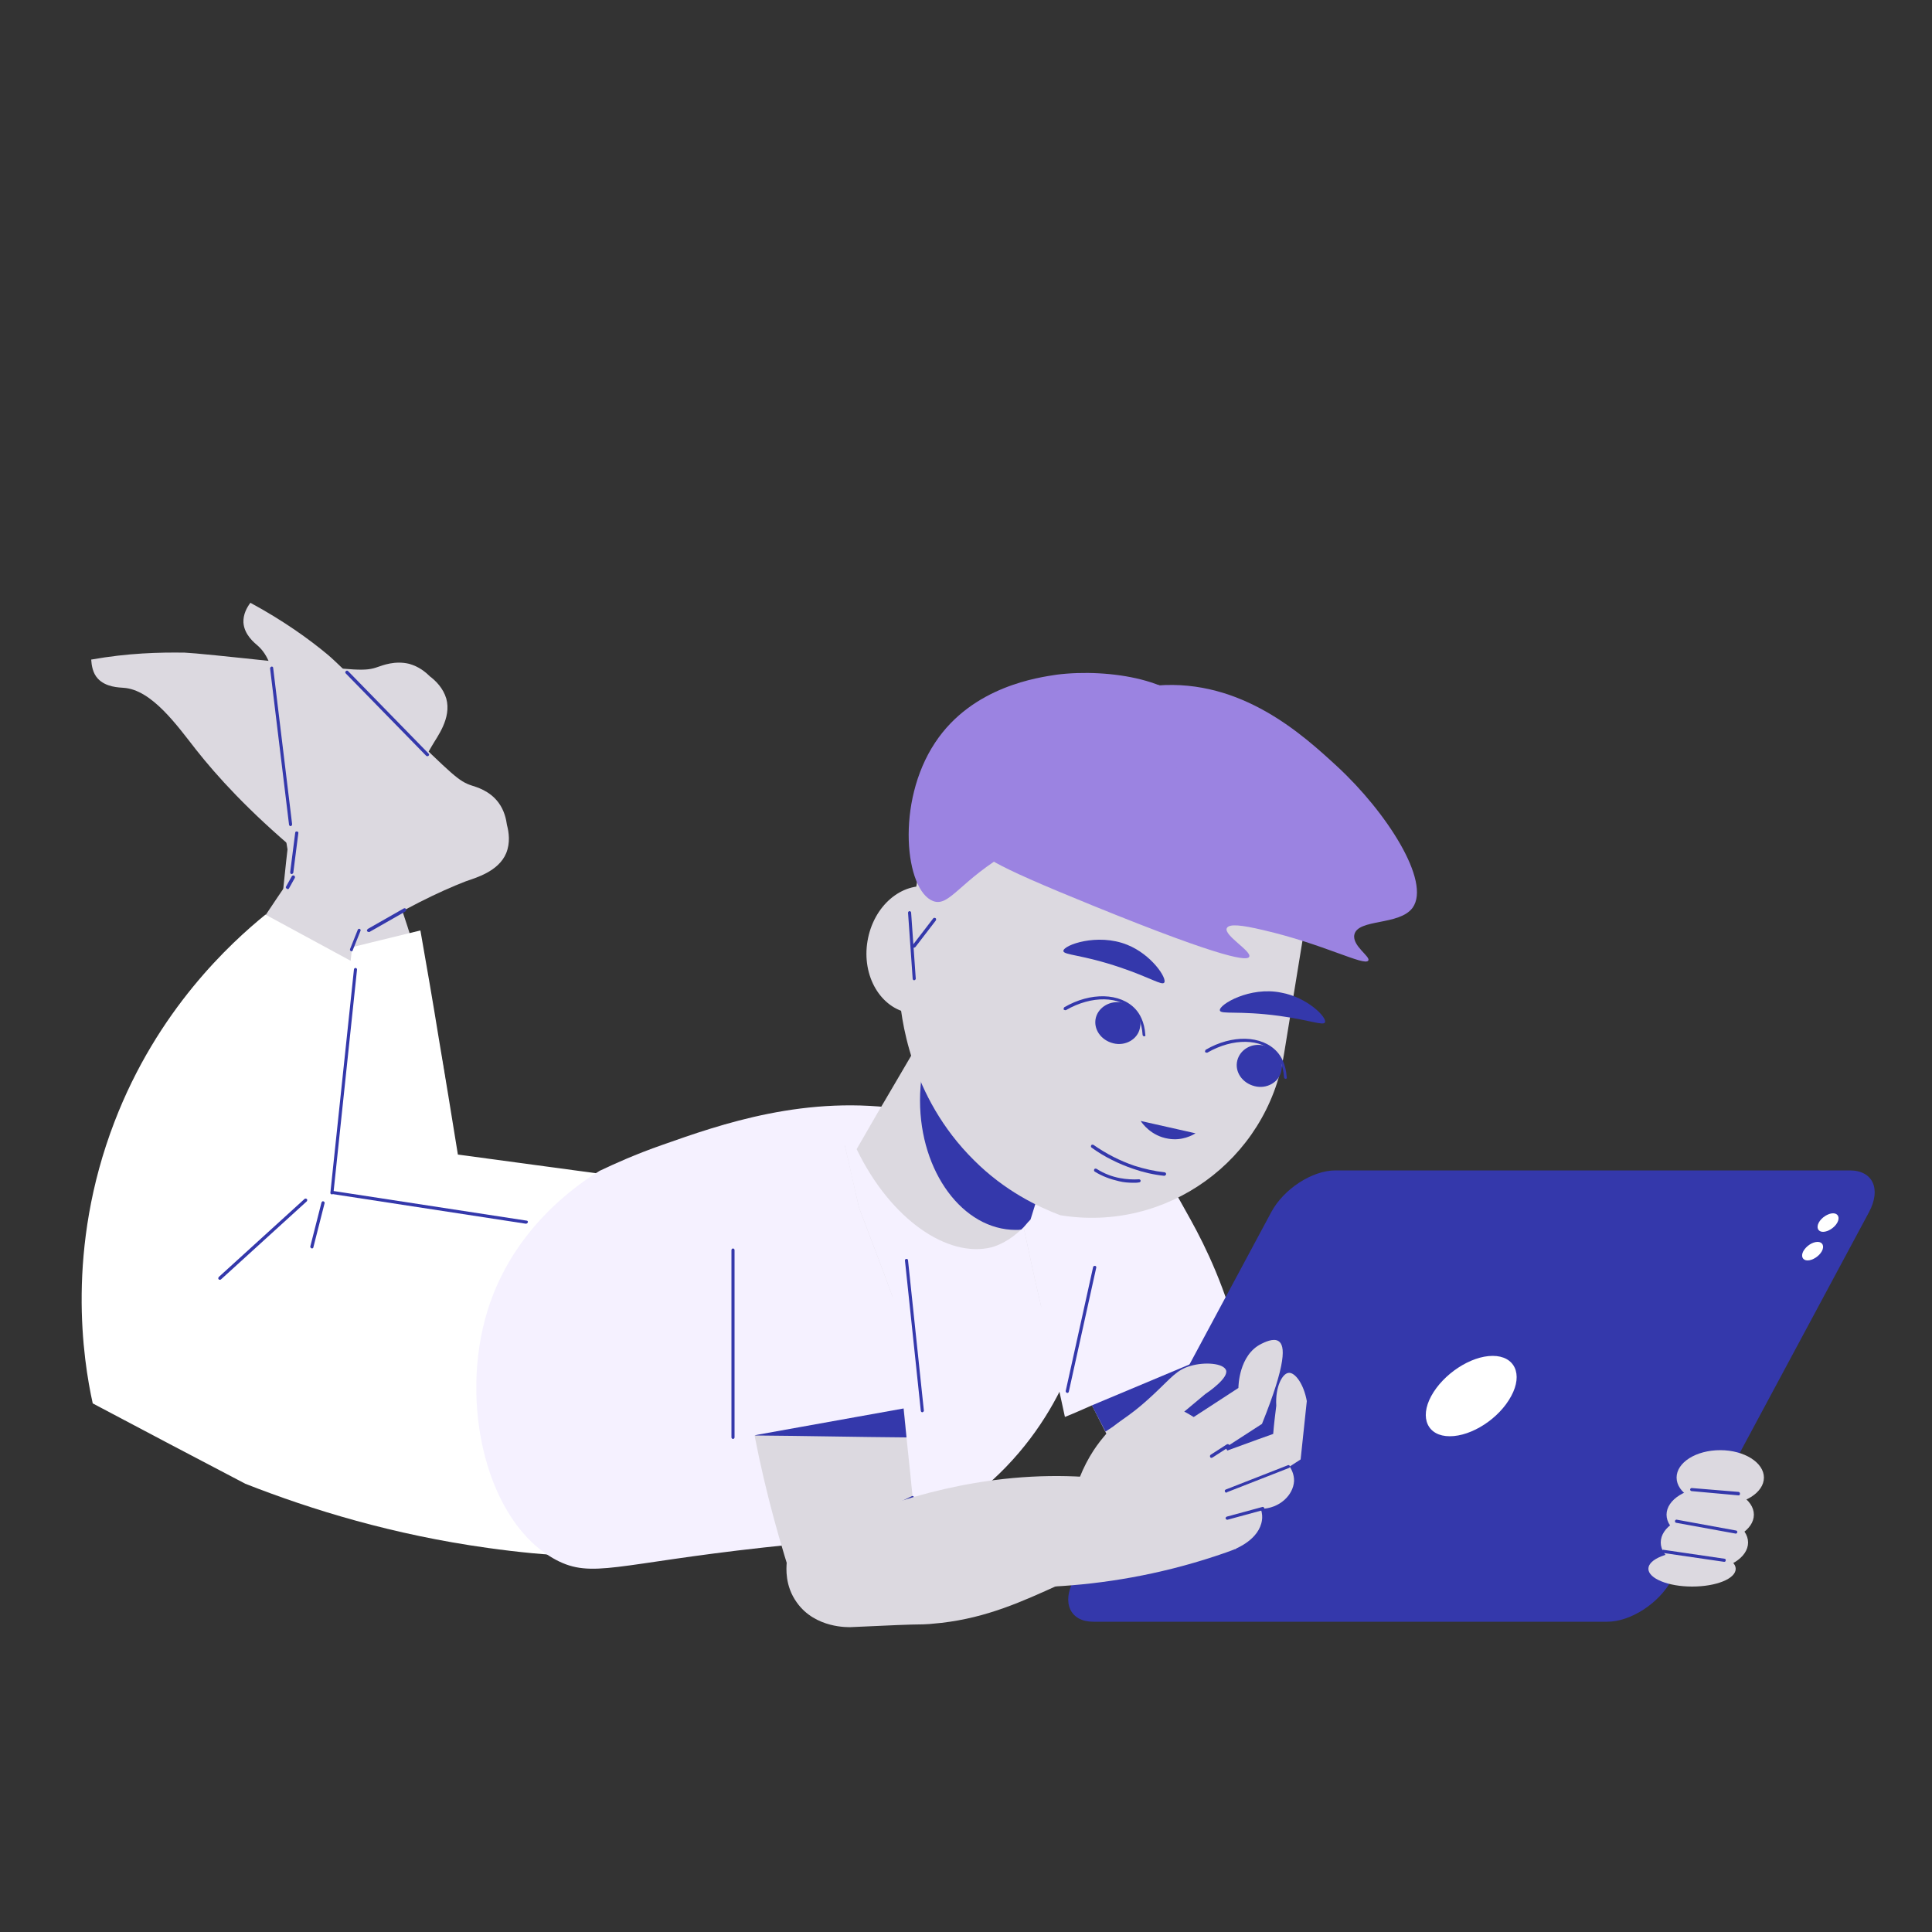 <?xml version="1.0" encoding="utf-8"?>
<!-- Generator: Adobe Illustrator 27.8.1, SVG Export Plug-In . SVG Version: 6.00 Build 0)  -->
<svg version="1.1" id="Layer_1" xmlns="http://www.w3.org/2000/svg" xmlns:xlink="http://www.w3.org/1999/xlink" x="0px" y="0px"
	 width="500px" height="500px" viewBox="0 0 500 500" style="enable-background:new 0 0 500 500;" xml:space="preserve">
<rect x="0" y="0" width="500" height="500" fill="#333333" stroke="none"/>
<style type="text/css">
	.st0{fill:#DCD9E0;}
	.st1{fill:#FFFFFF;}
	.st2{fill:#F5F1FF;}
	.st3{fill:#3438AB;}
	.st4{fill:#9B83E1;}
</style>
<g id="_x33_">
	<path class="st0" d="M23.6,170.7c9.5-1.7,17.7-1.9,24.2-1.8c2.4,0.1,10.3,0.9,26.1,2.6c18.3,2,20.6,2.3,23.9,1.1
		c1.2-0.4,4.4-1.7,8.1-0.8c2.5,0.7,4.2,2.1,5.3,3.2c1.6,1.2,3.5,3.1,4.3,5.8c1.4,5.1-2.4,9.9-3.7,12.2c-3.7,6.2-8.3,15.4-13.4,29.5
		c-7.1-0.6-14.1-1.2-21.2-1.8c-13-10.9-21.1-19.9-26.4-26.6c-4.8-6.1-11.5-15.7-18.9-16.1c-1-0.1-4.5-0.1-6.6-2.4
		C24,174.2,23.7,172.2,23.6,170.7z"/>
	<path class="st0" d="M64.8,156c8.5,4.6,15.2,9.4,20.1,13.5c1.8,1.5,7.5,7.1,19,18.2c13.2,12.8,14.8,14.5,18.2,15.6
		c1.2,0.4,4.6,1.3,6.9,4.4c1.5,2,2,4.3,2.2,5.8c0.5,1.9,0.9,4.6-0.2,7.3c-2,4.8-8,6.4-10.5,7.3c-6.7,2.6-16,7-28.8,15
		c-5.2-4.8-10.4-9.6-15.6-14.5c-3.5-16.6-4.4-28.7-4.4-37.2c0-7.8,0.6-19.4-5-24.3c-0.8-0.7-3.5-2.8-3.7-6
		C62.9,159,63.9,157.2,64.8,156z"/>
	<path class="st0" d="M75.6,209.8c6.3,0.2,12.6,0.3,18.9,0.5c7.4,17.5,12.1,32.4,15.2,43.8c10.2,37.3,6.1,47.7,3.8,52.2
		c-1.9,3.7-4.4,7.3-7.4,14.8c-3.9,10-5.3,18.7-5.8,24.6c-5.8-2-14.7-6.2-21.4-14.7c-9.3-11.9-9.5-25.8-9.3-37.4
		C69.9,274,71.1,245.6,75.6,209.8z"/>
	<path class="st1" d="M96.2,337.5c20.4,2.5,40.9,4.9,61.3,7.4c0.6-13.5,1.1-27.1,1.7-40.6c-13.6-1.8-27.1-3.7-40.7-5.5
		c-1.6-10.1-3.3-20.2-5-30.4c-1.5-9.3-3.1-18.5-4.7-27.6c-8.6,2.1-17.3,4.2-25.9,6.4C76,267,69,286.8,62.1,306.7
		c2.6,4.1,6.1,8.7,10.5,13.4C81,328.8,89.7,334.2,96.2,337.5z"/>
	<path class="st0" d="M75.3,227.1c5.5,3,11,6.1,16.6,9.1c-1.4,18.9-4.1,34.4-6.5,45.9c-8,37.9-16.4,45.2-20.5,48.1
		c-3.3,2.4-7.3,4.5-13.4,9.8c-8.1,7.1-13.3,14.2-16.4,19.2c-4.2-4.5-10.2-12.2-12.3-22.9c-2.9-14.8,3.4-27.2,8.8-37.5
		C40.7,281.5,54.9,256.9,75.3,227.1z"/>
	<path class="st1" d="M63.5,384c17.3,6.8,38.3,13.2,62.7,16.6c7.8,1.1,15.3,1.8,22.5,2.2c0.6-24.7,1.2-49.4,1.8-74.1
		c-23.9-2.4-47.8-4.7-71.7-7.1c1.1-3.2,2.1-6.3,3.2-9.5c3.5-20.8,7-41.7,10.5-62.5c-7.9-4.3-15.9-8.6-23.8-12.9
		c-9.1,7.4-28,24.7-39.1,53.7c-12.6,32.8-8.1,61.5-5.6,72.8C37.2,370.2,50.3,377.1,63.5,384z"/>
	<path class="st2" d="M143.9,403.7c9.3,4.9,15.6,1,53.7-3.2c16.2-1.8,29.5-2.7,37.7-3.2c6.8-3.1,16.2-8.5,25.1-17.7
		c18.3-19,21.9-41.5,22.9-50c-1.1-7.1-2.1-14.3-3.2-21.4c-18.9-15.3-36.7-19.6-45.6-21c-25.7-4.1-48.1,3.8-63.1,9.1
		c-6.9,2.4-12.4,4.9-16.2,6.7c-5.7,3.5-22.4,14.8-29,36.1C118.7,363.2,125.9,394.1,143.9,403.7z"/>
	<g>
		<path class="st0" d="M218.6,296.3c1.2,5.4,2.5,10.9,3.7,16.2c2.9,7.7,5.9,15.4,8.7,23.1c0.5,5,1,9.9,1.6,14.9
			c0,1.3,0.2,2.5,0.3,3.7c0.4,3.5,0.7,6.9,1,10.3c0.3,2.4,0.5,5,0.7,7.5c1.4,13.2,2.7,26.7,4.1,40.1c-10.9,0-21.8-0.1-32.7-0.1
			c-4-12.1-7.8-25.5-10.7-40.4c-0.8-4.5-1.6-9.1-2.4-14c-0.7-5.4-1.5-11.1-2-17.2c-0.1-1.4-0.1-2.8-0.2-4.3
			c-0.9-9.9-1.2-19.2-1-28.2c5.6-7.5,14.4-12.5,23.1-12.4C215,295.5,216.9,295.9,218.6,296.3z"/>
		<path class="st3" d="M232.5,350.5c0,1.3,0.2,2.5,0.3,3.7c0.6,5.9,1.2,11.8,1.8,17.8c-13-0.1-26.1-0.4-39.2-0.5
			C207.9,364.6,220.2,357.4,232.5,350.5z"/>
		<path class="st2" d="M216.4,287.1c0.7,3,1.5,6.1,2.2,9.2c1.3,5.4,2.5,10.9,3.7,16.2c2.9,7.7,5.9,15.4,8.7,23.1
			c3.5,9.1,6.9,18.3,10.4,27.6c-2.4,0.5-5,0.9-7.5,1.3c-12.7,2.3-25.5,4.6-38.4,6.9c-0.9,0.2-1.6,0.4-2.3,0.5
			c-4.8-13.9-6.3-25.7-6.9-33.9c-1.2-18.3-2-32.1,6.1-41.4C194.6,294.3,201.2,287.7,216.4,287.1z"/>
	</g>
	<g>
		<path class="st0" d="M258.4,298.2c1.9,5.2,3.8,10.5,5.7,15.6c1.7,8,3.4,16.1,5.3,24.1c2.3,4.5,4.5,8.9,6.8,13.3
			c0.7,1.1,1.2,2.2,1.7,3.3c1.6,3.2,3.1,6.2,4.7,9.2c1.1,2.2,2.3,4.5,3.4,6.7c6,11.9,12.3,23.9,18.4,35.9c9.2-5.9,18.2-12,27.4-17.9
			c-3.2-12.3-7.3-25.7-13-39.8c-1.8-4.2-3.6-8.6-5.6-13c-2.4-5-4.8-10.2-7.6-15.5c-0.6-1.2-1.4-2.4-2.2-3.7
			c-4.6-8.7-9.4-16.8-14.5-24.2c-8.8-3.3-18.9-2.6-26.1,2.1C261,295.6,259.7,296.9,258.4,298.2z"/>
		<path class="st3" d="M276.2,351.3c0.7,1.1,1.2,2.2,1.7,3.3c2.7,5.3,5.4,10.5,8.2,15.9c10.9-7.1,21.6-14.5,32.6-21.8
			C304.5,349.6,290.3,350.3,276.2,351.3z"/>
		<path class="st2" d="M252.1,280.6c2.2,5.9,4.3,11.7,6.3,17.6c1.9,5.2,3.8,10.5,5.7,15.6c1.7,8,3.4,16.1,5.3,24.1
			c2,9.6,4.1,19.1,6.2,28.8c2.3-0.9,4.7-2,7-3c11.9-5,23.9-10,36-15.1c0.8-0.3,1.6-0.5,2.2-0.8c-3.5-14.2-8.7-25-12.7-32.2
			c-7.4-13.4-14-25-27.6-31.4C269.3,279,258.3,279.7,252.1,280.6z"/>
	</g>
	<path class="st0" d="M221.7,297.4c8.9,18.4,23.7,28.2,34.9,25.4c1.8-0.5,4.6-1.7,7.7-4.6c0.8-0.7,1.5-1.7,2.4-2.6
		c1.8-5.9,3.8-12.2,6.1-18.6c2-5.4,4.1-11.2,6.6-17c0.7-1.9,1.5-3.7,2.4-5.5c0.8-2,1.8-4,2.7-6c2.4-5.2,4.8-10.3,7.6-14.9l-6.4-3.1
		l-13.7-6.6l-15-7.1c-4.7,8-9.6,16.3-14.3,24.4c-0.4,0.6-0.6,1.1-0.9,1.7c-4.2,7.3-8.5,14.6-12.9,22.1
		C226.5,289,224.1,293.3,221.7,297.4z"/>
	<path class="st3" d="M238.1,284.8c0,18.5,11.1,33.5,24.8,33.5c0.5,0,0.9,0,1.4-0.1c0.8-0.7,1.5-1.7,2.4-2.6
		c1.8-5.9,3.8-12.2,6.1-18.6c2-5.4,4.1-11.2,6.6-17c0.7-1.9,1.5-3.7,2.4-5.5c0.8-2,1.8-4,2.7-6c-4.2-10.1-12.4-17-21.6-17
		C249.1,251.4,238.1,266.3,238.1,284.8z"/>
	<path class="st0" d="M339.4,229.2l-7.1,43.6c-4.5,27.5-30.4,46.2-57.9,41.7c-5.8-2.2-14.4-6.3-22.3-14.2
		c-16.8-16.6-19-37.4-19.4-43.7l8.2-50.2c2.6-16,15.4-28.4,31.5-30.2c6.7-0.8,14.3-0.9,22.5,0.3c5.2,0.7,10,1.9,14.5,3.4
		C330.3,186.4,342.9,207.6,339.4,229.2z"/>
	<path class="st3" d="M309.4,293.3c-0.8,0.5-3.5,2-7,1.4c-4.5-0.7-6.8-4-7.2-4.6L309.4,293.3z"/>
	<g>
		<g>
			<path class="st3" d="M296.1,268.2c-0.2,0-0.4-0.2-0.4-0.4c-0.2-3.2-1.3-5.1-2.3-6.1c-3.6-4-10.9-4.1-17.5-0.3
				c-0.2,0.1-0.4,0-0.6-0.1c-0.1-0.2,0-0.4,0.1-0.6c6.8-4,14.6-3.8,18.5,0.5c1,1.1,2.3,3.2,2.5,6.6
				C296.5,268,296.4,268.2,296.1,268.2C296.1,268.2,296.1,268.2,296.1,268.2z"/>
		</g>
		<path class="st3" d="M283.6,263.4c-0.7,2.9,1.3,5.8,4.5,6.6c3.1,0.8,6.3-1,6.9-3.9c0.7-2.9-1.3-5.8-4.5-6.6
			C287.4,258.8,284.3,260.6,283.6,263.4z"/>
	</g>
	<g>
		<g>
			<path class="st3" d="M332.7,279.2c-0.2,0-0.4-0.2-0.4-0.4c-0.2-3.1-1.3-5.1-2.3-6.1c-3.6-4-10.9-4.1-17.5-0.3
				c-0.2,0.1-0.4,0-0.6-0.1c-0.1-0.2,0-0.4,0.1-0.6c6.8-4,14.6-3.8,18.5,0.5c1,1.1,2.3,3.2,2.5,6.6C333.1,279,333,279.2,332.7,279.2
				C332.7,279.2,332.7,279.2,332.7,279.2z"/>
		</g>
		<path class="st3" d="M320.2,274.5c-0.7,2.9,1.3,5.8,4.5,6.6c3.1,0.8,6.3-1,6.9-3.9c0.7-2.9-1.3-5.8-4.5-6.6
			C324,269.8,320.9,271.6,320.2,274.5z"/>
	</g>
	<g>
		<path class="st0" d="M224.5,243.6c-1.5,9,3.4,17.4,11,18.6c7.5,1.2,14.8-5.1,16.3-14.1c1.5-9-3.4-17.4-11-18.6
			C233.3,228.2,226,234.5,224.5,243.6z"/>
		<g>
			<path class="st3" d="M236.6,253.7c-0.2,0-0.4-0.2-0.4-0.4l-1.2-17.1c0-0.2,0.2-0.4,0.4-0.4c0.2,0,0.4,0.2,0.4,0.4l1.2,17.1
				C237,253.4,236.9,253.6,236.6,253.7C236.6,253.6,236.6,253.7,236.6,253.7z"/>
		</g>
		<g>
			<path class="st3" d="M236.5,245.3c-0.4-0.2-0.5-0.5-0.3-0.7l5.3-6.9c0.1-0.2,0.4-0.2,0.6-0.1c0.2,0.1,0.2,0.4,0.1,0.6l-5.3,6.9
				C236.7,245.2,236.6,245.3,236.5,245.3z"/>
		</g>
	</g>
	<path class="st3" d="M275.2,246.1c0,1.1,4.8,0.9,14.8,4.3c7.7,2.6,10.7,4.7,11.3,3.9c0.8-1.1-3.3-7.3-9.6-9.8
		C284,241.4,275.2,244.6,275.2,246.1z"/>
	<path class="st3" d="M315.7,261.5c0.2,1.1,4.9,0,15.3,1.4c8.1,1.1,11.4,2.6,11.9,1.7c0.6-1.3-4.6-6.5-11.3-7.7
		C323.5,255.2,315.4,260,315.7,261.5z"/>
	<path class="st4" d="M252.5,218.4c0.8,2.8,2.8,4.8,30.4,16c35.4,14.4,40,14.2,40.4,13.2c0.7-1.4-6.7-5.6-5.8-7.4
		c0.6-1.2,3.9-0.8,9.4,0.5c15.6,3.6,26.2,9.4,27.2,7.9c0.7-1-4.2-3.8-3.6-6.7c0.9-4.2,11.7-2.3,15.1-7c4.8-6.8-6.8-24.8-19.6-36.6
		c-8.8-8.1-24.6-22.6-46.5-20.9C272.5,179.4,248.5,205.1,252.5,218.4z"/>
	<path class="st4" d="M242,192.2c-10.3,15.5-7.7,38.3-0.5,41c4.3,1.6,6.9-5.4,20.4-13.1c16.9-9.5,24.6-5.1,36.2-15
		c2.1-1.8,13.2-11.3,11-19.5c-2.6-9.6-22.2-12.7-35.6-11C269,175.3,251.7,177.5,242,192.2z"/>
	<g>
		<path class="st3" d="M189.7,372.4c-0.2,0-0.4-0.2-0.4-0.4v-48.5c0-0.2,0.2-0.4,0.4-0.4c0.2,0,0.4,0.2,0.4,0.4V372
			C190.1,372.2,189.9,372.4,189.7,372.4z"/>
	</g>
	<g>
		<path class="st3" d="M276.2,360.5c-0.3-0.1-0.4-0.3-0.4-0.5l7.1-32.1c0-0.2,0.3-0.3,0.5-0.3c0.2,0,0.4,0.3,0.3,0.5l-7.1,32.1
			C276.6,360.3,276.4,360.5,276.2,360.5z"/>
	</g>
	<g>
		<path class="st3" d="M238.7,365.5c-0.2,0-0.4-0.2-0.4-0.4l-4.1-38.9c0-0.2,0.1-0.4,0.4-0.4c0.2,0,0.4,0.1,0.4,0.4l4.1,38.9
			C239.1,365.2,239,365.4,238.7,365.5C238.7,365.5,238.7,365.5,238.7,365.5z"/>
	</g>
	<g>
		<path class="st3" d="M223.5,394c-0.2,0-0.3-0.1-0.4-0.2c-0.1-0.2,0-0.4,0.2-0.5l12.7-6.1c0.2-0.1,0.4,0,0.5,0.2
			c0.1,0.2,0,0.4-0.2,0.5l-12.7,6.1C223.7,394,223.6,394,223.5,394z"/>
	</g>
	<g>
		<path class="st3" d="M301.3,304.3c-2.8-0.3-5.4-0.9-8-1.8c-3.8-1.3-7.5-3.1-10.8-5.5c-0.2-0.1-0.2-0.4-0.1-0.6
			c0.1-0.2,0.4-0.2,0.6-0.1c3.3,2.3,6.8,4.1,10.6,5.4c2.5,0.8,5.2,1.4,7.8,1.7c0.2,0,0.4,0.2,0.4,0.5
			C301.7,304.1,301.5,304.3,301.3,304.3z"/>
	</g>
	<g>
		<path class="st3" d="M293.4,306.1c-1.3,0-2.6-0.1-3.8-0.4c-2.2-0.5-4.4-1.3-6.3-2.5c-0.2-0.1-0.2-0.4-0.1-0.6
			c0.1-0.2,0.4-0.2,0.6-0.1c1.9,1.2,3.9,2,6.1,2.4c1.6,0.3,3.3,0.4,4.9,0.3c0.2,0,0.4,0.2,0.4,0.4c0,0.2-0.2,0.4-0.4,0.4
			C294.3,306.1,293.8,306.1,293.4,306.1z"/>
	</g>
	<g>
		<g>
			<path class="st3" d="M282.9,419.7H416c6,0,13.4-4.8,16.6-10.8l51.1-95.2c3.2-6,1-10.8-5-10.8H345.6c-6,0-13.4,4.8-16.6,10.8
				l-51.1,95.2C274.7,414.8,277,419.7,282.9,419.7z"/>
			<path class="st1" d="M370.4,361.3c-3.1,5.7-0.9,10.4,4.8,10.4c5.7,0,12.8-4.6,15.9-10.4c3.1-5.7,0.9-10.4-4.8-10.4
				C380.6,350.9,373.5,355.6,370.4,361.3z"/>
		</g>
		<path class="st1" d="M470.7,316.4c-0.7,1.3-0.2,2.4,1.1,2.4c1.3,0,3-1.1,3.7-2.4c0.7-1.3,0.2-2.4-1.1-2.4
			C473.1,314,471.4,315.1,470.7,316.4z"/>
		<path class="st1" d="M466.7,323.8c-0.7,1.3-0.2,2.4,1.1,2.4s3-1.1,3.7-2.4c0.7-1.3,0.2-2.4-1.1-2.4S467.5,322.4,466.7,323.8z"/>
	</g>
	<path class="st0" d="M313.5,401.8c0.7-4,1.5-7.9,2.2-11.9c-14.7-5.7-36.3-10.7-63.4-6.1c-10.7,1.8-20.6,4.8-29.3,8.2
		c-0.6,0-1.8,0.1-3.3,0.6c-2.4,0.8-4,2-5,2.8c-3.1,2.4-6.9,5.4-11.1,9c-0.1,1.4-0.5,6,2.6,10.3c4.8,6.8,13.5,6.4,14,6.4
		c10.4-0.5,15.9-0.7,17.7-0.7c0.3,0,1.3,0,2.6-0.1c1.2-0.1,2.2-0.2,3.1-0.3c23.8-2.7,36.9-17.1,59.7-18.5
		C307.9,401.1,311.6,401.5,313.5,401.8z"/>
	<g>
		<path class="st3" d="M91,246.2c-0.4-0.1-0.5-0.3-0.4-0.6l2-5c0.1-0.2,0.3-0.3,0.5-0.2c0.2,0.1,0.3,0.3,0.2,0.5l-2,5
			C91.3,246.1,91.1,246.2,91,246.2z"/>
	</g>
	<g>
		<path class="st3" d="M95.4,241.2c-0.1,0-0.3-0.1-0.4-0.2c-0.1-0.2,0-0.4,0.2-0.6l9.3-5.3c0.2-0.1,0.4-0.1,0.6,0.2
			c0.1,0.2,0,0.4-0.2,0.6l-9.3,5.3C95.5,241.2,95.4,241.2,95.4,241.2z"/>
	</g>
	<g>
		<path class="st3" d="M74.4,230.1c-0.4-0.2-0.5-0.4-0.4-0.6l1.5-2.7c0.1-0.2,0.4-0.3,0.6-0.2c0.2,0.1,0.3,0.4,0.2,0.6l-1.5,2.7
			C74.7,230.1,74.6,230.1,74.4,230.1z"/>
	</g>
	<g>
		<path class="st3" d="M75.5,226.2c-0.3,0-0.4-0.2-0.4-0.5l1.3-10.2c0-0.2,0.2-0.4,0.5-0.3c0.2,0,0.4,0.2,0.3,0.5l-1.3,10.2
			C75.8,226,75.7,226.2,75.5,226.2z"/>
	</g>
	<g>
		<path class="st3" d="M75.2,213.8c-0.2,0-0.4-0.2-0.4-0.4l-4.9-40.4c0-0.2,0.1-0.4,0.4-0.5c0.2,0,0.4,0.1,0.4,0.4l4.9,40.4
			C75.6,213.6,75.4,213.8,75.2,213.8C75.2,213.8,75.2,213.8,75.2,213.8z"/>
	</g>
	<g>
		<path class="st3" d="M110.6,195.7c-0.1,0-0.2,0-0.3-0.1l-20.8-21.3c-0.2-0.2-0.2-0.4,0-0.6c0.2-0.2,0.4-0.2,0.6,0l20.8,21.3
			c0.2,0.2,0.2,0.4,0,0.6C110.8,195.7,110.7,195.7,110.6,195.7z"/>
	</g>
	<g>
		<path class="st3" d="M136.1,316.7c-0.1,0-50.2-7.7-50.2-7.7c-0.2,0-0.4-0.2-0.3-0.5c0-0.2,0.2-0.4,0.5-0.3l50.2,7.7
			c0.2,0,0.4,0.2,0.3,0.5C136.4,316.6,136.3,316.7,136.1,316.7z"/>
	</g>
	<g>
		<path class="st3" d="M85.9,309.1c-0.3,0-0.4-0.2-0.4-0.4l6.1-57.8c0-0.2,0.2-0.4,0.4-0.4c0.2,0,0.4,0.2,0.4,0.4l-6.1,57.8
			C86.3,308.9,86.1,309.1,85.9,309.1z"/>
	</g>
	<g>
		<path class="st3" d="M80.7,323.1c-0.3-0.1-0.4-0.3-0.4-0.5l2.9-11.4c0.1-0.2,0.3-0.4,0.5-0.3c0.2,0.1,0.4,0.3,0.3,0.5l-2.9,11.4
			C81.1,323,80.9,323.1,80.7,323.1z"/>
	</g>
	<g>
		<path class="st3" d="M56.9,331.2c-0.1,0-0.2,0-0.3-0.1c-0.2-0.2-0.1-0.4,0-0.6l22.2-20.2c0.2-0.2,0.4-0.1,0.6,0
			c0.2,0.2,0.1,0.4,0,0.6l-22.2,20.2C57.1,331.2,57,331.2,56.9,331.2z"/>
	</g>
	<g>
		<g>
			<path class="st0" d="M276,387.4c-1.1,7.7-2.3,15.5-3.4,23.2c13-0.7,27.2-3,42-7.9c1.8-0.6,3.6-1.2,5.3-1.9
				c0.9-2.2,3.7-10,0.7-19.1c-3.7-11.6-13.8-16.3-15.4-17c-5.3,2.7-11.7,6.6-18.2,12C282.6,380.4,279,384,276,387.4z"/>
			<path class="st0" d="M313.5,376.9l7.2,11.1l15.9-10.3c0.5-5,1.1-10.1,1.6-15.1c-0.8-4.5-3.1-7.5-4.7-7.3
				c-1.6,0.1-3.5,3.6-3.2,8.5c-0.3,2.4-0.6,4.8-0.8,7.3C324.1,373,318.8,375,313.5,376.9z"/>
			<path class="st0" d="M316.6,386.4l4.1,6.2c-0.4,2.8-0.7,5.5-1.1,8.3c0.4-0.2,6.3-2.5,7-7.5c0.1-0.7,0.1-1.7-0.3-2.9
				c4.9-0.1,8.4-3.6,8.6-7.2c0.1-3.5-3-5.9-3.4-6.2C326.5,380.2,321.5,383.3,316.6,386.4z"/>
			<path class="st0" d="M303.5,370.2l6.1,9.3l17-11c6.4-15.9,6-20.3,4.3-21.4c-1.3-0.9-3.7,0.3-4.5,0.7c-5.8,2.9-5.9,11-5.9,11.4
				C314.8,362.9,309.2,366.6,303.5,370.2z"/>
			<path class="st0" d="M278.6,384.6c5.6-3.3,11.2-6.6,16.8-10c5.5-4.6,11-9.2,16.5-13.8c0.9-0.6,6.1-4.2,5.4-6.2
				c-0.7-1.8-5.5-2.2-9.2-1.1c-3.6,1-5,3.1-9.5,7.3c-7.9,7.4-9.1,6.3-13,11.1C283.4,374.5,280.6,378.6,278.6,384.6z"/>
		</g>
		<g>
			<path class="st3" d="M317.6,393.3c-0.2,0-0.3-0.1-0.4-0.3c-0.1-0.2,0.1-0.4,0.3-0.5l9.2-2.5c0.2-0.1,0.4,0.1,0.5,0.3
				c0.1,0.2-0.1,0.4-0.3,0.5l-9.2,2.5C317.7,393.3,317.6,393.3,317.6,393.3z"/>
		</g>
		<g>
			<path class="st3" d="M317.4,386.3c-0.2,0-0.3-0.1-0.4-0.3c-0.1-0.2,0-0.4,0.2-0.5l16.1-6.3c0.2-0.1,0.4,0,0.5,0.2
				c0.1,0.2,0,0.4-0.2,0.5l-16.1,6.3C317.5,386.3,317.4,386.3,317.4,386.3z"/>
		</g>
		<g>
			<path class="st3" d="M313.5,377.3c-0.1,0-0.3-0.1-0.3-0.2c-0.1-0.2-0.1-0.4,0.1-0.6l4.2-2.7c0.2-0.1,0.4-0.1,0.6,0.1
				c0.1,0.2,0.1,0.4-0.1,0.6l-4.2,2.7C313.6,377.3,313.5,377.3,313.5,377.3z"/>
		</g>
	</g>
	<path class="st0" d="M433.9,382.4c0,3.9,5.1,7.1,11.3,7.1c6.2,0,11.3-3.2,11.3-7.1c0-3.9-5.1-7.1-11.3-7.1
		C438.9,375.3,433.9,378.5,433.9,382.4z"/>
	<path class="st0" d="M431.3,392c0,3.9,5.1,7.1,11.3,7.1c6.2,0,11.3-3.2,11.3-7.1c0-3.9-5.1-7.1-11.3-7.1
		C436.4,384.9,431.3,388.1,431.3,392z"/>
	<path class="st0" d="M429.8,399.2c0,3.9,5.1,7.1,11.3,7.1c6.2,0,11.3-3.2,11.3-7.1s-5.1-7.1-11.3-7.1
		C434.9,392,429.8,395.2,429.8,399.2z"/>
	<path class="st0" d="M426.6,406c0,2.5,5.1,4.6,11.3,4.6c6.2,0,11.3-2,11.3-4.6c0-2.5-5.1-4.6-11.3-4.6
		C431.6,401.5,426.6,403.5,426.6,406z"/>
	<g>
		<path class="st3" d="M449.9,387c0,0-12.1-1.1-12.1-1.1c-0.2,0-0.4-0.2-0.4-0.4c0-0.2,0.2-0.4,0.4-0.4l12.1,1
			c0.2,0,0.4,0.2,0.4,0.4C450.3,386.9,450.2,387,449.9,387z"/>
	</g>
	<g>
		<path class="st3" d="M449.2,396.9c-0.1,0-15.4-2.8-15.4-2.8c-0.2,0-0.4-0.3-0.3-0.5c0-0.2,0.3-0.4,0.5-0.3l15.3,2.8
			c0.2,0,0.4,0.3,0.3,0.5C449.5,396.8,449.4,396.9,449.2,396.9z"/>
	</g>
	<g>
		<path class="st3" d="M446.2,404.2c-0.1,0-15.8-2.3-15.8-2.3c-0.2,0-0.4-0.2-0.3-0.5c0-0.2,0.3-0.4,0.5-0.3l15.7,2.3
			c0.2,0,0.4,0.2,0.3,0.5C446.6,404.1,446.4,404.2,446.2,404.2z"/>
	</g>
</g>
</svg>
